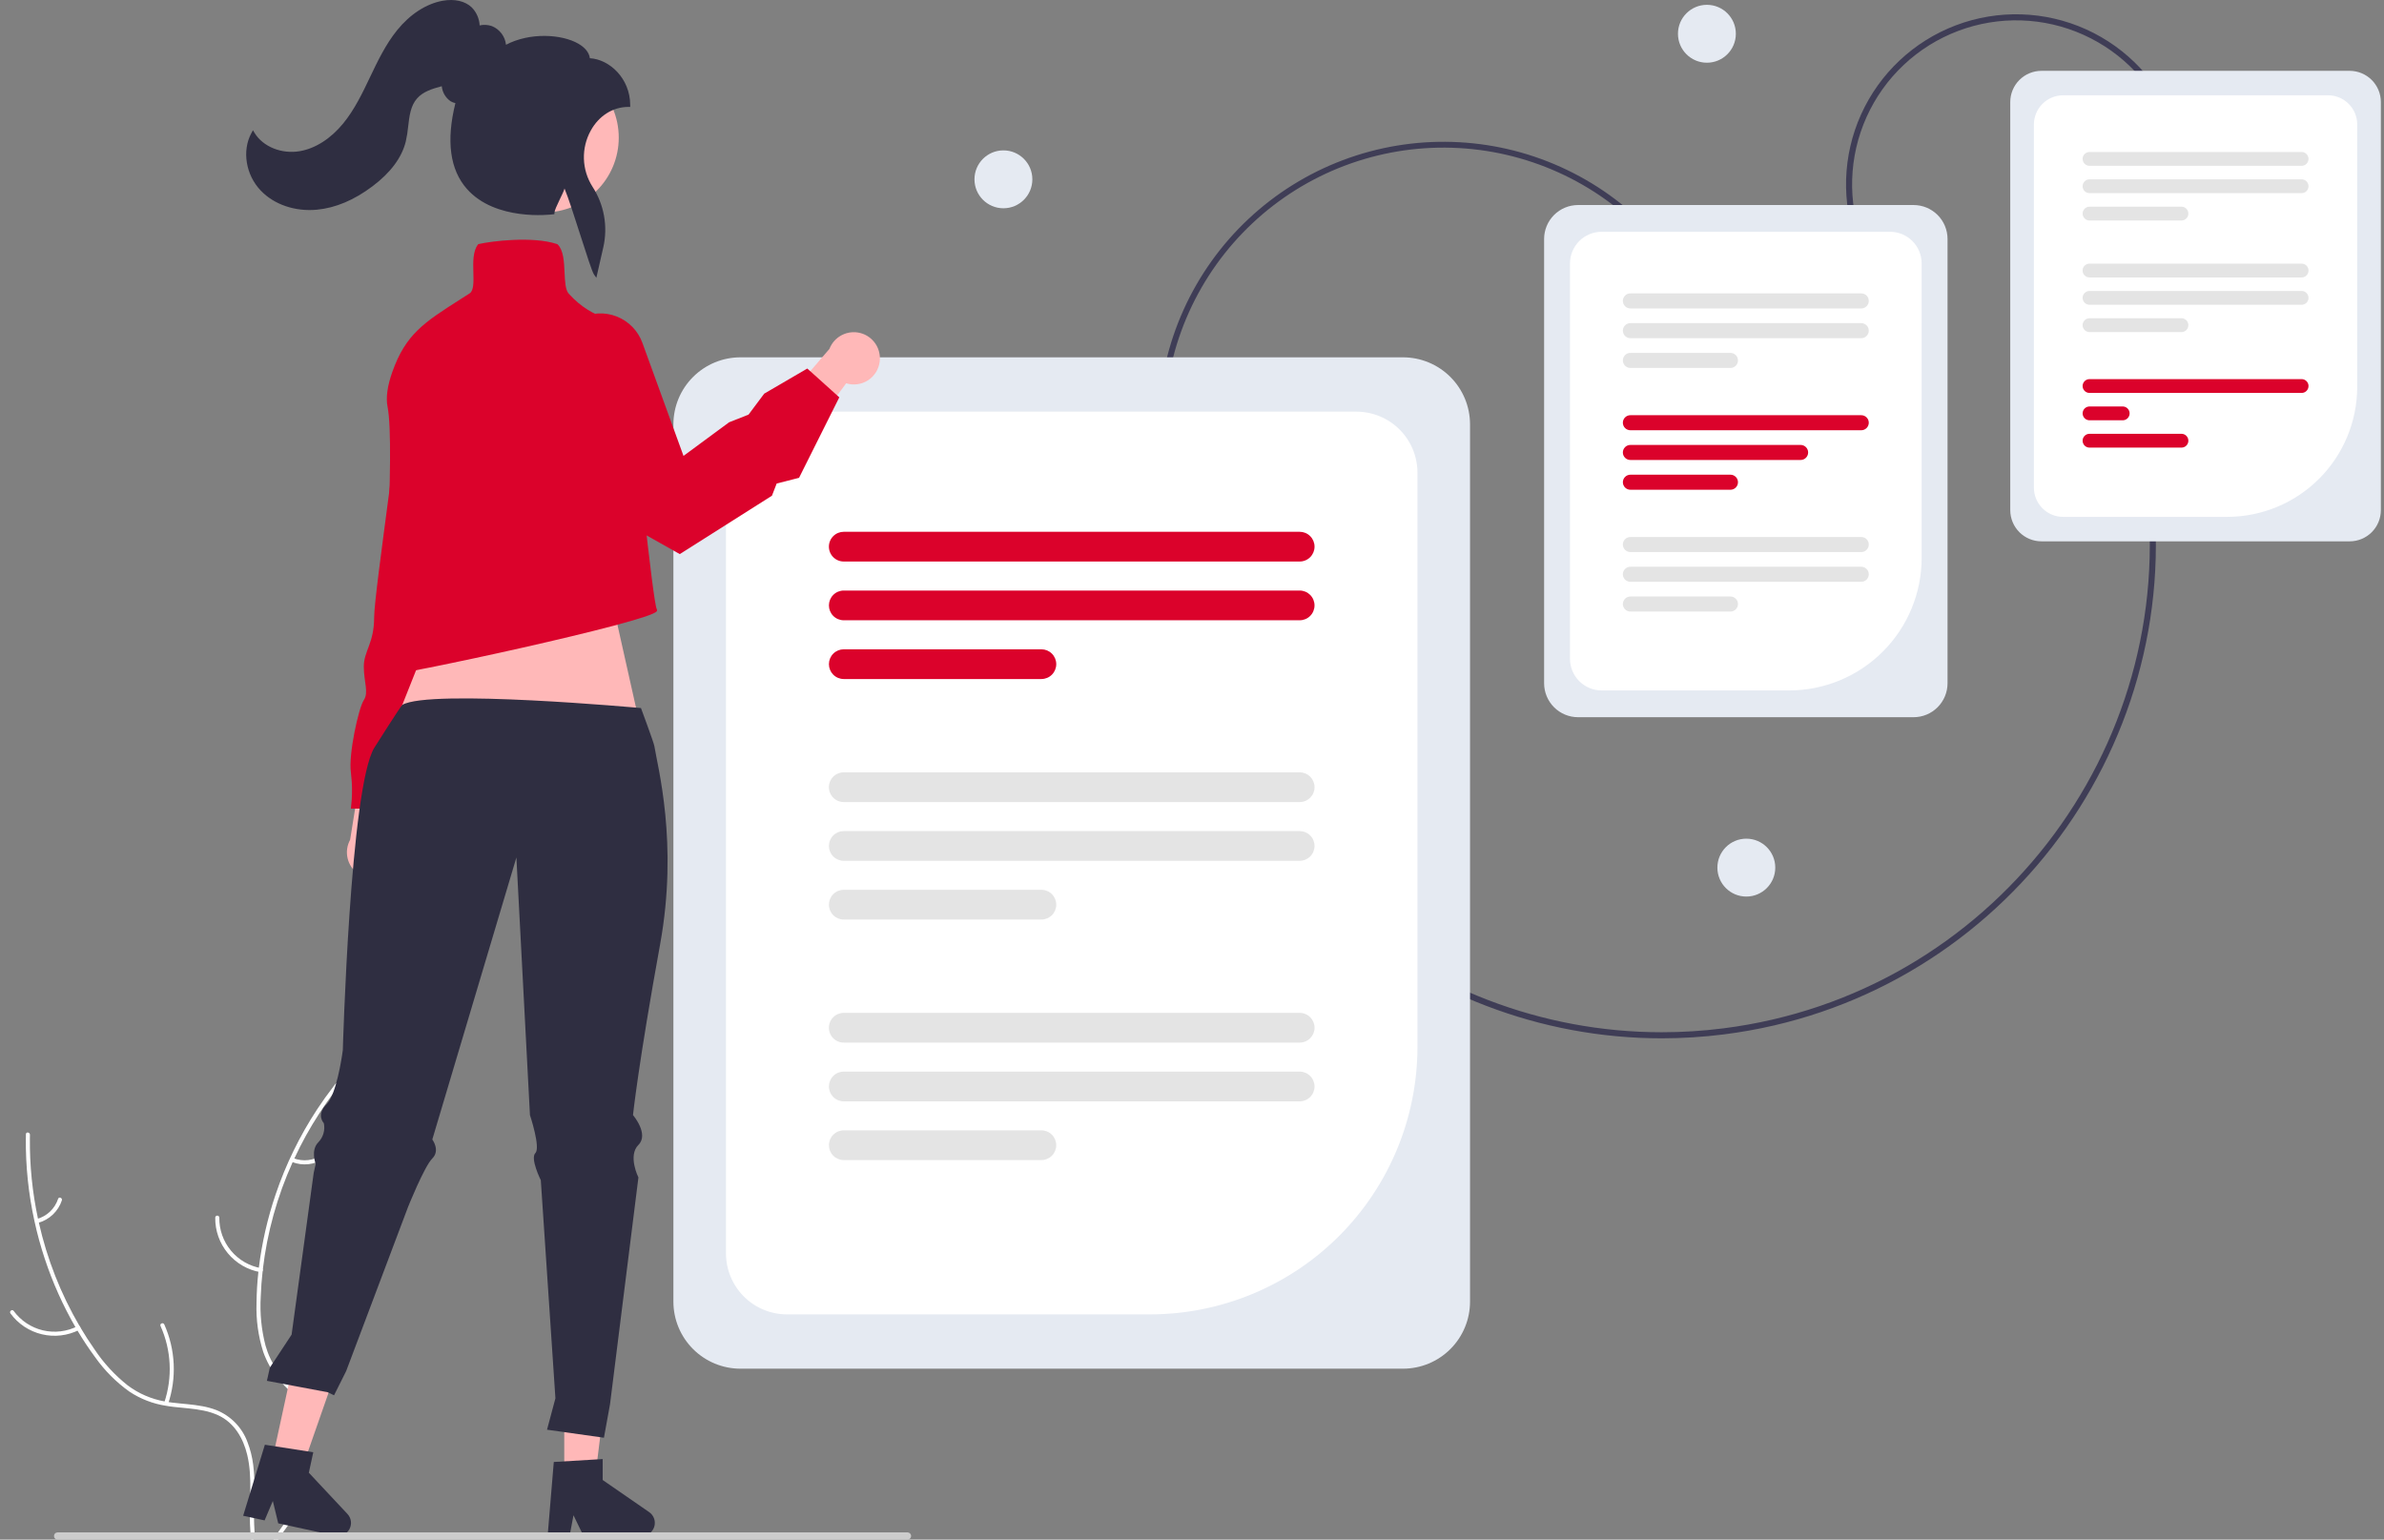 <?xml version="1.0" encoding="UTF-8"?> <svg xmlns="http://www.w3.org/2000/svg" width="336" height="217" viewBox="0 0 336 217" fill="none"><rect x="0" y="0" width="336" height="217" fill="#808080" stroke="none"/><g clip-path="url(#clip0_3181_738)"><path d="M234.202 146.346C199.682 146.347 169.647 120.596 165.21 85.472L166.058 85.365C170.44 120.055 200.109 145.489 234.203 145.491C237.1 145.491 239.994 145.308 242.867 144.944C280.47 140.194 307.197 105.737 302.447 68.135L303.295 68.027C308.104 106.097 281.045 140.983 242.975 145.792C240.065 146.16 237.135 146.345 234.202 146.346Z" fill="#3F3D56"></path><path d="M261.73 34.462C259.481 28.516 259.686 21.92 262.3 16.125C264.914 10.331 269.723 5.811 275.669 3.562C281.614 1.313 288.21 1.518 294.005 4.132C299.8 6.746 304.319 11.555 306.568 17.501L305.769 17.803C303.6 12.069 299.242 7.432 293.654 4.911C288.066 2.39 281.705 2.193 275.971 4.362C270.237 6.531 265.6 10.889 263.079 16.477C260.558 22.065 260.361 28.426 262.53 34.159L261.73 34.462Z" fill="#3F3D56"></path><path d="M331.166 76.3H287.717C286.553 76.298 285.437 75.835 284.613 75.012C283.79 74.188 283.327 73.072 283.325 71.908V14.376C283.327 13.212 283.79 12.096 284.613 11.272C285.437 10.449 286.553 9.986 287.717 9.984H331.166C332.331 9.986 333.447 10.449 334.27 11.272C335.094 12.096 335.557 13.212 335.558 14.376V71.908C335.557 73.072 335.094 74.188 334.27 75.012C333.447 75.835 332.331 76.298 331.166 76.3Z" fill="#E5EAF2"></path><path d="M313.903 72.851H290.771C289.681 72.85 288.635 72.416 287.864 71.645C287.093 70.874 286.659 69.828 286.658 68.738V17.543C286.659 16.452 287.093 15.407 287.864 14.636C288.635 13.865 289.681 13.431 290.771 13.43H328.112C329.203 13.431 330.248 13.865 331.019 14.636C331.79 15.407 332.224 16.452 332.225 17.543V54.529C332.22 59.387 330.288 64.044 326.853 67.479C323.418 70.914 318.761 72.846 313.903 72.851Z" fill="white"></path><path d="M324.387 39.106H294.496C294.238 39.106 293.99 39.003 293.807 38.82C293.624 38.638 293.521 38.39 293.521 38.131C293.521 37.873 293.624 37.625 293.807 37.442C293.99 37.259 294.238 37.156 294.496 37.156H324.387C324.645 37.156 324.893 37.259 325.076 37.442C325.259 37.625 325.362 37.873 325.362 38.131C325.362 38.39 325.259 38.638 325.076 38.82C324.893 39.003 324.645 39.106 324.387 39.106Z" fill="#E4E4E4"></path><path d="M324.387 42.958H294.496C294.238 42.957 293.991 42.854 293.808 42.671C293.626 42.489 293.524 42.241 293.524 41.983C293.524 41.724 293.626 41.477 293.808 41.294C293.991 41.111 294.238 41.008 294.496 41.008H324.387C324.646 41.008 324.894 41.111 325.076 41.293C325.259 41.476 325.362 41.724 325.362 41.983C325.362 42.241 325.259 42.489 325.076 42.672C324.894 42.855 324.646 42.958 324.387 42.958Z" fill="#E4E4E4"></path><path d="M307.453 46.805H294.496C294.238 46.805 293.99 46.703 293.807 46.52C293.624 46.337 293.521 46.089 293.521 45.83C293.521 45.572 293.624 45.324 293.807 45.141C293.99 44.958 294.238 44.855 294.496 44.855H307.453C307.712 44.855 307.96 44.958 308.143 45.141C308.325 45.324 308.428 45.572 308.428 45.83C308.428 46.089 308.325 46.337 308.143 46.52C307.96 46.703 307.712 46.805 307.453 46.805Z" fill="#E4E4E4"></path><path d="M324.387 23.372H294.496C294.238 23.372 293.99 23.269 293.807 23.086C293.624 22.903 293.521 22.655 293.521 22.397C293.521 22.138 293.624 21.89 293.807 21.707C293.99 21.525 294.238 21.422 294.496 21.422H324.387C324.645 21.422 324.893 21.525 325.076 21.707C325.259 21.89 325.362 22.138 325.362 22.397C325.362 22.655 325.259 22.903 325.076 23.086C324.893 23.269 324.645 23.372 324.387 23.372Z" fill="#E4E4E4"></path><path d="M324.387 27.223H294.496C294.238 27.223 293.99 27.12 293.807 26.938C293.624 26.755 293.521 26.507 293.521 26.248C293.521 25.99 293.624 25.742 293.807 25.559C293.99 25.376 294.238 25.273 294.496 25.273H324.387C324.646 25.273 324.894 25.376 325.076 25.559C325.259 25.742 325.362 25.99 325.362 26.248C325.362 26.507 325.259 26.755 325.076 26.938C324.894 27.12 324.646 27.223 324.387 27.223Z" fill="#E4E4E4"></path><path d="M307.453 31.079H294.496C294.238 31.078 293.991 30.975 293.808 30.792C293.626 30.61 293.524 30.362 293.524 30.104C293.524 29.846 293.626 29.598 293.808 29.415C293.991 29.232 294.238 29.129 294.496 29.129H307.453C307.711 29.129 307.959 29.232 308.141 29.415C308.324 29.598 308.426 29.846 308.426 30.104C308.426 30.362 308.324 30.61 308.141 30.792C307.959 30.975 307.711 31.078 307.453 31.079Z" fill="#E4E4E4"></path><path d="M324.387 55.383H294.496C294.238 55.383 293.99 55.281 293.807 55.098C293.624 54.915 293.521 54.667 293.521 54.408C293.521 54.15 293.624 53.902 293.807 53.719C293.99 53.536 294.238 53.434 294.496 53.434H324.387C324.645 53.434 324.893 53.536 325.076 53.719C325.259 53.902 325.362 54.15 325.362 54.408C325.362 54.667 325.259 54.915 325.076 55.098C324.893 55.281 324.645 55.383 324.387 55.383Z" fill="#DB022B"></path><path d="M299.172 59.239H294.496C294.238 59.238 293.991 59.135 293.808 58.953C293.626 58.77 293.524 58.522 293.524 58.264C293.524 58.006 293.626 57.758 293.808 57.575C293.991 57.392 294.238 57.29 294.496 57.289H299.172C299.431 57.289 299.679 57.392 299.861 57.575C300.044 57.757 300.147 58.005 300.147 58.264C300.147 58.523 300.044 58.77 299.861 58.953C299.679 59.136 299.431 59.239 299.172 59.239Z" fill="#DB022B"></path><path d="M307.453 63.09H294.496C294.238 63.09 293.99 62.988 293.807 62.805C293.624 62.622 293.521 62.374 293.521 62.115C293.521 61.857 293.624 61.609 293.807 61.426C293.99 61.243 294.238 61.141 294.496 61.141H307.453C307.712 61.141 307.96 61.243 308.143 61.426C308.325 61.609 308.428 61.857 308.428 62.115C308.428 62.374 308.325 62.622 308.143 62.805C307.96 62.988 307.712 63.09 307.453 63.09Z" fill="#DB022B"></path><path d="M165.858 74.371C162.092 64.404 162.44 53.349 166.823 43.638C171.207 33.926 179.267 26.354 189.233 22.584C199.199 18.814 210.253 19.156 219.967 23.535C229.68 27.914 237.257 35.971 241.031 45.935L240.232 46.237C238.406 41.404 235.645 36.979 232.109 33.213C228.572 29.447 224.328 26.415 219.619 24.29C214.91 22.165 209.828 20.988 204.664 20.827C199.501 20.666 194.356 21.524 189.524 23.352C184.692 25.18 180.267 27.942 176.503 31.48C172.738 35.019 169.708 39.264 167.584 43.973C165.461 48.683 164.286 53.765 164.127 58.929C163.968 64.093 164.828 69.237 166.657 74.069L165.858 74.371Z" fill="#3F3D56"></path><path d="M240.571 8.839C242.824 8.839 244.65 7.013 244.65 4.759C244.65 2.506 242.824 0.68 240.571 0.68C238.318 0.68 236.491 2.506 236.491 4.759C236.491 7.013 238.318 8.839 240.571 8.839Z" fill="#E5EAF2"></path><path d="M246.127 126.366C248.38 126.366 250.206 124.54 250.206 122.287C250.206 120.034 248.38 118.207 246.127 118.207C243.873 118.207 242.047 120.034 242.047 122.287C242.047 124.54 243.873 126.366 246.127 126.366Z" fill="#E5EAF2"></path><path d="M141.42 29.355C143.674 29.355 145.5 27.528 145.5 25.275C145.5 23.022 143.674 21.195 141.42 21.195C139.167 21.195 137.341 23.022 137.341 25.275C137.341 27.528 139.167 29.355 141.42 29.355Z" fill="#E5EAF2"></path><path d="M197.745 192.91H104.35C101.847 192.908 99.448 191.912 97.678 190.142C95.908 188.372 94.912 185.973 94.909 183.47V59.804C94.912 57.301 95.908 54.901 97.678 53.132C99.448 51.362 101.847 50.366 104.35 50.363H197.745C200.248 50.366 202.648 51.362 204.418 53.132C206.188 54.901 207.183 57.301 207.186 59.804V183.47C207.183 185.973 206.188 188.372 204.418 190.142C202.648 191.912 200.248 192.908 197.745 192.91Z" fill="#E5EAF2"></path><path d="M162.099 185.257H110.915C108.636 185.255 106.451 184.348 104.84 182.737C103.228 181.125 102.322 178.94 102.319 176.661V66.616C102.322 64.337 103.228 62.152 104.84 60.54C106.451 58.929 108.636 58.022 110.915 58.02H191.18C193.459 58.022 195.644 58.929 197.256 60.54C198.867 62.152 199.774 64.337 199.776 66.616V147.58C199.765 157.569 195.792 167.146 188.728 174.209C181.665 181.273 172.088 185.246 162.099 185.257Z" fill="white"></path><path d="M183.173 79.144H118.922C118.647 79.144 118.374 79.091 118.119 78.985C117.865 78.88 117.633 78.726 117.439 78.531C117.244 78.337 117.089 78.106 116.984 77.851C116.878 77.597 116.824 77.324 116.824 77.049C116.824 76.773 116.878 76.5 116.984 76.246C117.089 75.992 117.244 75.76 117.439 75.566C117.633 75.371 117.865 75.217 118.119 75.112C118.374 75.007 118.647 74.953 118.922 74.953H183.173C183.449 74.953 183.721 75.007 183.976 75.112C184.231 75.217 184.462 75.371 184.657 75.566C184.852 75.76 185.006 75.992 185.112 76.246C185.217 76.5 185.272 76.773 185.272 77.049C185.272 77.324 185.217 77.597 185.112 77.851C185.006 78.106 184.852 78.337 184.657 78.531C184.462 78.726 184.231 78.88 183.976 78.985C183.721 79.091 183.449 79.144 183.173 79.144Z" fill="#DB022B"></path><path d="M183.173 87.425H118.922C118.366 87.425 117.833 87.205 117.44 86.812C117.047 86.419 116.827 85.886 116.827 85.33C116.827 84.774 117.047 84.241 117.44 83.848C117.833 83.455 118.366 83.234 118.922 83.234H183.173C183.729 83.234 184.262 83.455 184.655 83.848C185.048 84.241 185.269 84.774 185.269 85.33C185.269 85.886 185.048 86.419 184.655 86.812C184.262 87.205 183.729 87.425 183.173 87.425Z" fill="#DB022B"></path><path d="M146.773 95.707H118.922C118.366 95.707 117.833 95.486 117.44 95.093C117.047 94.7 116.827 94.167 116.827 93.611C116.827 93.055 117.047 92.522 117.44 92.129C117.833 91.736 118.366 91.516 118.922 91.516H146.773C147.329 91.516 147.862 91.736 148.255 92.129C148.648 92.522 148.869 93.055 148.869 93.611C148.869 94.167 148.648 94.7 148.255 95.093C147.862 95.486 147.329 95.707 146.773 95.707Z" fill="#DB022B"></path><path d="M183.173 113.046H118.922C118.647 113.047 118.374 112.993 118.119 112.888C117.865 112.783 117.633 112.628 117.439 112.434C117.244 112.239 117.089 112.008 116.984 111.753C116.878 111.499 116.824 111.226 116.824 110.951C116.824 110.675 116.878 110.403 116.984 110.148C117.089 109.894 117.244 109.663 117.439 109.468C117.633 109.274 117.865 109.119 118.119 109.014C118.374 108.909 118.647 108.855 118.922 108.855H183.173C183.449 108.855 183.721 108.909 183.976 109.014C184.231 109.119 184.462 109.274 184.657 109.468C184.852 109.663 185.006 109.894 185.112 110.148C185.217 110.403 185.272 110.675 185.272 110.951C185.272 111.226 185.217 111.499 185.112 111.753C185.006 112.008 184.852 112.239 184.657 112.434C184.462 112.628 184.231 112.783 183.976 112.888C183.721 112.993 183.449 113.047 183.173 113.046Z" fill="#E4E4E4"></path><path d="M183.173 121.328H118.922C118.366 121.328 117.833 121.107 117.44 120.714C117.047 120.321 116.827 119.788 116.827 119.232C116.827 118.676 117.047 118.143 117.44 117.75C117.833 117.357 118.366 117.137 118.922 117.137H183.173C183.729 117.137 184.262 117.357 184.655 117.75C185.048 118.143 185.269 118.676 185.269 119.232C185.269 119.788 185.048 120.321 184.655 120.714C184.262 121.107 183.729 121.328 183.173 121.328Z" fill="#E4E4E4"></path><path d="M146.773 129.605H118.922C118.366 129.605 117.833 129.384 117.44 128.991C117.047 128.598 116.827 128.065 116.827 127.51C116.827 126.954 117.047 126.421 117.44 126.028C117.833 125.635 118.366 125.414 118.922 125.414H146.773C147.329 125.414 147.862 125.635 148.255 126.028C148.648 126.421 148.869 126.954 148.869 127.51C148.869 128.065 148.648 128.598 148.255 128.991C147.862 129.384 147.329 129.605 146.773 129.605Z" fill="#E4E4E4"></path><path d="M183.173 146.949H118.922C118.647 146.949 118.374 146.895 118.119 146.79C117.865 146.685 117.633 146.531 117.439 146.336C117.244 146.141 117.089 145.91 116.984 145.656C116.878 145.401 116.824 145.129 116.824 144.853C116.824 144.578 116.878 144.305 116.984 144.051C117.089 143.796 117.244 143.565 117.439 143.37C117.633 143.176 117.865 143.022 118.119 142.916C118.374 142.811 118.647 142.757 118.922 142.758H183.173C183.449 142.757 183.721 142.811 183.976 142.916C184.231 143.022 184.462 143.176 184.657 143.37C184.852 143.565 185.006 143.796 185.112 144.051C185.217 144.305 185.272 144.578 185.272 144.853C185.272 145.129 185.217 145.401 185.112 145.656C185.006 145.91 184.852 146.141 184.657 146.336C184.462 146.531 184.231 146.685 183.976 146.79C183.721 146.895 183.449 146.949 183.173 146.949Z" fill="#E4E4E4"></path><path d="M183.173 155.23H118.922C118.366 155.23 117.833 155.009 117.44 154.616C117.047 154.223 116.827 153.69 116.827 153.135C116.827 152.579 117.047 152.046 117.44 151.653C117.833 151.26 118.366 151.039 118.922 151.039H183.173C183.729 151.039 184.262 151.26 184.655 151.653C185.048 152.046 185.269 152.579 185.269 153.135C185.269 153.69 185.048 154.223 184.655 154.616C184.262 155.009 183.729 155.23 183.173 155.23Z" fill="#E4E4E4"></path><path d="M146.773 163.507H118.922C118.367 163.507 117.835 163.286 117.442 162.893C117.05 162.5 116.83 161.967 116.83 161.412C116.83 160.857 117.05 160.324 117.442 159.931C117.835 159.538 118.367 159.317 118.922 159.316H146.773C147.329 159.317 147.861 159.538 148.253 159.931C148.646 160.324 148.866 160.857 148.866 161.412C148.866 161.967 148.646 162.5 148.253 162.893C147.861 163.286 147.329 163.507 146.773 163.507Z" fill="#E4E4E4"></path><path d="M269.704 101.087H222.407C221.139 101.086 219.924 100.582 219.028 99.685C218.132 98.789 217.627 97.574 217.626 96.306V33.679C217.627 32.412 218.132 31.197 219.028 30.3C219.924 29.404 221.139 28.9 222.407 28.898H269.704C270.972 28.9 272.187 29.404 273.083 30.3C273.98 31.197 274.484 32.412 274.485 33.679V96.306C274.484 97.574 273.98 98.789 273.083 99.685C272.187 100.582 270.972 101.086 269.704 101.087Z" fill="#E5EAF2"></path><path d="M252.171 97.315H225.732C224.549 97.313 223.416 96.843 222.58 96.007C221.744 95.171 221.274 94.038 221.273 92.856V37.127C221.274 35.945 221.744 34.811 222.58 33.975C223.416 33.14 224.549 32.669 225.732 32.668H266.379C267.562 32.669 268.695 33.139 269.531 33.975C270.367 34.811 270.837 35.945 270.838 37.127V78.647C270.833 83.597 268.864 88.341 265.365 91.841C261.865 95.341 257.12 97.309 252.171 97.315Z" fill="white"></path><path d="M262.325 43.474H229.787C229.505 43.474 229.235 43.362 229.036 43.163C228.837 42.964 228.725 42.694 228.725 42.413C228.725 42.131 228.837 41.861 229.036 41.662C229.235 41.463 229.505 41.352 229.787 41.352H262.325C262.606 41.352 262.876 41.463 263.075 41.662C263.274 41.861 263.386 42.131 263.386 42.413C263.386 42.694 263.274 42.964 263.075 43.163C262.876 43.362 262.606 43.474 262.325 43.474Z" fill="#E4E4E4"></path><path d="M262.325 47.665H229.787C229.505 47.665 229.236 47.553 229.037 47.354C228.839 47.155 228.727 46.885 228.727 46.604C228.727 46.323 228.839 46.053 229.037 45.855C229.236 45.656 229.505 45.544 229.787 45.543H262.325C262.606 45.544 262.875 45.656 263.074 45.855C263.272 46.053 263.384 46.323 263.384 46.604C263.384 46.885 263.272 47.155 263.074 47.354C262.875 47.553 262.606 47.665 262.325 47.665Z" fill="#E4E4E4"></path><path d="M243.891 51.861H229.787C229.505 51.86 229.236 51.748 229.037 51.549C228.839 51.35 228.727 51.081 228.727 50.8C228.727 50.518 228.839 50.249 229.037 50.05C229.236 49.851 229.505 49.739 229.787 49.738H243.891C244.172 49.739 244.441 49.851 244.64 50.05C244.839 50.249 244.95 50.518 244.95 50.8C244.95 51.081 244.839 51.35 244.64 51.549C244.441 51.748 244.172 51.86 243.891 51.861Z" fill="#E4E4E4"></path><path d="M262.325 60.642H229.787C229.505 60.642 229.235 60.53 229.036 60.331C228.837 60.132 228.725 59.862 228.725 59.581C228.725 59.299 228.837 59.029 229.036 58.83C229.235 58.631 229.505 58.52 229.787 58.52H262.325C262.606 58.52 262.876 58.631 263.075 58.83C263.274 59.029 263.386 59.299 263.386 59.581C263.386 59.862 263.274 60.132 263.075 60.331C262.876 60.53 262.606 60.642 262.325 60.642Z" fill="#DB022B"></path><path d="M253.777 64.833H229.787C229.505 64.833 229.235 64.722 229.036 64.523C228.837 64.323 228.725 64.054 228.725 63.772C228.725 63.491 228.837 63.221 229.036 63.022C229.235 62.823 229.505 62.711 229.787 62.711H253.777C254.059 62.711 254.329 62.823 254.528 63.022C254.727 63.221 254.838 63.491 254.838 63.772C254.838 64.054 254.727 64.323 254.528 64.523C254.329 64.722 254.059 64.833 253.777 64.833Z" fill="#DB022B"></path><path d="M243.891 69.029H229.787C229.505 69.028 229.236 68.916 229.037 68.717C228.839 68.518 228.727 68.249 228.727 67.968C228.727 67.686 228.839 67.417 229.037 67.218C229.236 67.019 229.505 66.907 229.787 66.906H243.891C244.172 66.907 244.441 67.019 244.64 67.218C244.839 67.417 244.95 67.686 244.95 67.968C244.95 68.249 244.839 68.518 244.64 68.717C244.441 68.916 244.172 69.028 243.891 69.029Z" fill="#DB022B"></path><path d="M262.325 77.81H229.787C229.505 77.81 229.235 77.698 229.036 77.499C228.837 77.3 228.725 77.03 228.725 76.749C228.725 76.467 228.837 76.197 229.036 75.998C229.235 75.799 229.505 75.688 229.787 75.688H262.325C262.606 75.688 262.876 75.799 263.075 75.998C263.274 76.197 263.386 76.467 263.386 76.749C263.386 77.03 263.274 77.3 263.075 77.499C262.876 77.698 262.606 77.81 262.325 77.81Z" fill="#E4E4E4"></path><path d="M262.325 82.001H229.787C229.505 82.001 229.235 81.89 229.036 81.691C228.837 81.492 228.725 81.222 228.725 80.94C228.725 80.659 228.837 80.389 229.036 80.19C229.235 79.991 229.505 79.879 229.787 79.879H262.325C262.606 79.879 262.876 79.991 263.075 80.19C263.274 80.389 263.386 80.659 263.386 80.94C263.386 81.222 263.274 81.492 263.075 81.691C262.876 81.89 262.606 82.001 262.325 82.001Z" fill="#E4E4E4"></path><path d="M243.891 86.197H229.787C229.505 86.196 229.236 86.084 229.037 85.885C228.839 85.686 228.727 85.416 228.727 85.135C228.727 84.854 228.839 84.585 229.037 84.386C229.236 84.187 229.505 84.075 229.787 84.074H243.891C244.172 84.075 244.441 84.187 244.64 84.386C244.839 84.585 244.95 84.854 244.95 85.135C244.95 85.416 244.839 85.686 244.64 85.885C244.441 86.084 244.172 86.196 243.891 86.197Z" fill="#E4E4E4"></path><path d="M55.3 122.604C55.662 122.21 55.934 121.741 56.095 121.231C56.257 120.721 56.304 120.181 56.234 119.651C56.165 119.12 55.98 118.611 55.692 118.16C55.405 117.708 55.022 117.325 54.57 117.038L57.57 104.379L51.22 106.699L49.345 118.365C48.912 119.155 48.785 120.077 48.986 120.955C49.188 121.833 49.705 122.607 50.439 123.13C51.173 123.652 52.074 123.887 52.969 123.79C53.865 123.694 54.695 123.271 55.3 122.604Z" fill="#FFB8B8"></path><path d="M70.571 69.552L68.022 76.105C68.022 76.105 69.114 82.658 67.294 84.115C65.474 85.571 66.202 85.571 66.202 86.663C66.139 87.447 65.912 88.208 65.536 88.898C65.159 89.588 64.642 90.191 64.017 90.668C62.561 91.76 56.008 113.968 56.008 113.968H49.455C49.666 112.276 49.666 110.563 49.455 108.871C49.091 106.323 50.547 99.769 51.275 98.677C52.003 97.585 51.275 96.129 51.275 93.944C51.275 91.76 52.731 90.668 52.731 87.027C52.731 83.386 57.1 54.989 56.736 51.713C56.372 48.436 60.377 45.523 60.377 45.523H64.017L70.571 69.552Z" fill="#DB022B"></path><path d="M85.99 83.454L92.047 110.485L53.232 108.071L63.786 81.523L85.99 83.454Z" fill="#FFB8B8"></path><path d="M3.643 160.402C3.602 164.359 4.013 168.308 4.87 172.172C5.255 173.94 5.734 175.686 6.306 177.403C7.416 180.762 8.866 183.998 10.635 187.062C10.733 187.228 10.827 187.391 10.93 187.553V187.557C11.686 188.832 12.506 190.067 13.387 191.259C14.721 193.156 16.369 194.813 18.259 196.156C19.804 197.177 21.55 197.852 23.379 198.135C23.721 198.199 24.072 198.246 24.426 198.289C25.841 198.455 27.302 198.52 28.704 198.819C29.414 198.959 30.106 199.181 30.764 199.481C33.021 200.528 34.29 202.721 34.846 205.063C34.944 205.473 35.021 205.887 35.081 206.302C35.547 209.486 35.034 212.794 35.299 215.982C35.329 216.32 35.367 216.662 35.414 216.999H35.73L35.935 216.529V216.525C35.914 216.345 35.897 216.166 35.88 215.982C35.777 214.416 35.764 212.845 35.841 211.277C35.858 210.571 35.871 209.862 35.863 209.153C35.854 208.584 35.833 208.016 35.79 207.452V207.447C35.76 207.097 35.726 206.751 35.679 206.405C35.543 205.345 35.282 204.305 34.901 203.306C34.529 202.277 33.944 201.339 33.184 200.552C32.424 199.766 31.506 199.149 30.491 198.742C29.87 198.509 29.231 198.33 28.58 198.208C27.149 197.934 25.67 197.866 24.23 197.686C24.076 197.669 23.922 197.648 23.772 197.622C23.58 197.592 23.392 197.558 23.204 197.524C21.32 197.189 19.54 196.418 18.007 195.272C16.186 193.83 14.602 192.111 13.315 190.177C12.614 189.173 11.947 188.147 11.327 187.092C11.327 187.091 11.327 187.091 11.327 187.09C11.327 187.089 11.326 187.089 11.326 187.089C11.326 187.088 11.325 187.088 11.325 187.088C11.324 187.087 11.324 187.087 11.323 187.087C11.293 187.036 11.263 186.989 11.233 186.938L11.229 186.929C8.571 182.387 6.631 177.461 5.477 172.326C5.438 172.138 5.395 171.95 5.353 171.762C4.559 168.054 4.177 164.271 4.212 160.479V160.475C4.212 160.295 4.216 160.12 4.22 159.941C4.229 159.573 3.66 159.492 3.652 159.859C3.648 160.039 3.643 160.218 3.648 160.398C3.647 160.398 3.646 160.398 3.646 160.398C3.645 160.398 3.645 160.399 3.644 160.399C3.644 160.4 3.644 160.4 3.644 160.401C3.643 160.401 3.643 160.402 3.643 160.402Z" fill="white"></path><path d="M11.174 187.436C9.545 188.263 7.676 188.485 5.899 188.061C4.123 187.637 2.554 186.595 1.475 185.122C1.258 184.823 1.712 184.471 1.929 184.77C2.932 186.144 4.393 187.114 6.048 187.506C7.703 187.897 9.444 187.684 10.956 186.905C11.285 186.736 11.501 187.268 11.174 187.436Z" fill="white"></path><path d="M23.149 197.694C24.339 194.155 24.152 190.298 22.624 186.891C22.472 186.553 23.004 186.336 23.155 186.673C24.738 190.221 24.926 194.236 23.679 197.916C23.56 198.267 23.031 198.043 23.149 197.694Z" fill="white"></path><path d="M5.188 171.816C5.884 171.627 6.523 171.269 7.047 170.772C7.571 170.275 7.963 169.656 8.189 168.97C8.303 168.618 8.832 168.842 8.719 169.192C8.466 169.948 8.032 170.632 7.454 171.182C6.877 171.732 6.173 172.132 5.406 172.348C5.335 172.374 5.257 172.373 5.187 172.343C5.118 172.314 5.062 172.26 5.031 172.191C5.002 172.12 5.003 172.042 5.032 171.971C5.061 171.901 5.117 171.845 5.188 171.816Z" fill="white"></path><path d="M38.529 216.999H39.205C39.419 216.653 39.649 216.315 39.88 215.982C40.248 215.465 40.627 214.959 41.017 214.465C41.355 214.037 41.692 213.614 42.03 213.191C42.38 212.751 42.726 212.311 43.064 211.858L42.666 211.422C42.602 211.507 42.538 211.593 42.47 211.678C41.376 213.119 40.192 214.503 39.179 215.982C38.953 216.315 38.735 216.653 38.529 216.999Z" fill="white"></path><path d="M47.693 153.162C47.582 153.303 47.467 153.449 47.36 153.594C46.527 154.675 45.739 155.791 44.997 156.94C43.675 158.969 42.501 161.09 41.484 163.287C41.402 163.458 41.321 163.633 41.244 163.808C39.068 168.609 37.649 173.719 37.039 178.954C37.03 179.006 37.026 179.053 37.022 179.104C36.881 180.326 36.79 181.553 36.748 182.784C36.612 185.101 36.841 187.426 37.428 189.673C37.513 189.968 37.607 190.258 37.71 190.54C37.967 191.232 38.289 191.897 38.672 192.528C38.946 192.988 39.252 193.429 39.586 193.848C39.787 194.105 39.996 194.357 40.219 194.6C40.347 194.741 40.479 194.882 40.612 195.023C40.723 195.13 40.83 195.241 40.941 195.348C42.095 196.468 43.368 197.506 44.411 198.742L44.202 199.387C43.197 198.113 41.903 197.058 40.736 195.947C40.003 195.258 39.337 194.502 38.744 193.69C38.667 193.579 38.586 193.468 38.513 193.352C38.117 192.774 37.776 192.16 37.492 191.519C37.347 191.198 37.214 190.869 37.094 190.527C36.396 188.318 36.078 186.006 36.154 183.69C36.168 182.206 36.257 180.724 36.419 179.249C36.436 179.057 36.458 178.869 36.483 178.676C36.917 175.166 37.707 171.709 38.843 168.36C40.279 164.11 42.256 160.063 44.723 156.316C45.428 155.244 46.176 154.197 46.967 153.175C47.069 153.034 47.176 152.897 47.287 152.756C47.514 152.466 47.92 152.872 47.693 153.162Z" fill="white"></path><path d="M36.687 179.304C34.888 178.984 33.262 178.035 32.099 176.627C30.936 175.219 30.311 173.443 30.336 171.617C30.338 171.542 30.369 171.471 30.421 171.419C30.474 171.367 30.546 171.337 30.62 171.336C30.695 171.335 30.767 171.363 30.821 171.414C30.875 171.465 30.907 171.535 30.911 171.61C30.884 173.31 31.466 174.965 32.552 176.274C33.638 177.583 35.156 178.461 36.833 178.749C37.197 178.812 37.049 179.367 36.687 179.304Z" fill="white"></path><path d="M40.073 194.705C43.154 192.596 45.327 189.403 46.158 185.763C46.24 185.402 46.796 185.549 46.714 185.909C45.842 189.695 43.574 193.013 40.363 195.201C40.057 195.41 39.769 194.913 40.073 194.705Z" fill="white"></path><path d="M41.313 163.224C41.983 163.493 42.71 163.591 43.427 163.51C44.144 163.429 44.83 163.17 45.423 162.759C45.726 162.546 46.014 163.044 45.713 163.255C45.056 163.707 44.298 163.991 43.505 164.082C42.713 164.174 41.91 164.07 41.167 163.78C41.095 163.758 41.034 163.71 40.996 163.645C40.958 163.58 40.946 163.502 40.963 163.429C40.982 163.355 41.03 163.293 41.096 163.254C41.161 163.216 41.24 163.205 41.313 163.224Z" fill="white"></path><path d="M79.526 208.212L83.886 208.212L85.961 191.395H79.525L79.526 208.212Z" fill="#FFB8B8"></path><path d="M78.05 206.06L84.942 205.648V208.601L91.495 213.127C91.819 213.351 92.062 213.672 92.191 214.044C92.319 214.415 92.325 214.818 92.208 215.194C92.091 215.569 91.857 215.898 91.54 216.131C91.223 216.364 90.84 216.49 90.447 216.49H82.241L80.827 213.569L80.275 216.49H77.181L78.05 206.06Z" fill="#2F2E41"></path><path d="M38.317 206.045L42.578 206.969L48.17 190.973L41.882 189.609L38.317 206.045Z" fill="#FFB8B8"></path><path d="M37.33 203.629L44.153 204.688L43.527 207.574L48.971 213.386C49.24 213.673 49.41 214.039 49.457 214.429C49.504 214.82 49.424 215.215 49.23 215.557C49.036 215.899 48.738 216.17 48.379 216.331C48.02 216.492 47.619 216.533 47.234 216.45L39.215 214.71L38.452 211.556L37.293 214.293L34.27 213.637L37.33 203.629Z" fill="#2F2E41"></path><path d="M7.609 216.493C7.609 216.56 7.622 216.626 7.647 216.688C7.673 216.75 7.71 216.806 7.758 216.853C7.805 216.9 7.861 216.938 7.923 216.963C7.985 216.989 8.051 217.002 8.118 217.002H127.906C128.041 217.002 128.17 216.948 128.265 216.853C128.361 216.757 128.414 216.628 128.414 216.493C128.414 216.358 128.361 216.229 128.265 216.133C128.17 216.038 128.041 215.984 127.906 215.984H8.118C8.051 215.984 7.985 215.997 7.923 216.023C7.861 216.048 7.805 216.086 7.758 216.133C7.71 216.18 7.673 216.236 7.647 216.298C7.622 216.36 7.609 216.426 7.609 216.493Z" fill="#CCCCCC"></path><path d="M93.038 133.087C89.978 149.904 89.213 157.165 89.213 157.165C89.213 157.165 91.508 159.84 89.978 161.37C88.448 162.9 89.978 165.956 89.978 165.956L85.973 197.94L85.118 202.641L77.097 201.509L78.28 197.085L76.221 166.341C76.221 166.341 74.691 163.281 75.456 162.516C76.221 161.751 74.691 157.165 74.691 157.165L72.781 120.855L60.929 160.605C60.929 160.605 62.079 162.135 60.929 163.281C59.784 164.426 57.493 170.161 57.493 170.161L48.791 193.239L47.082 196.658L46.172 196.227L42.172 195.475L41.437 195.338L40.129 195.09L39.287 194.932L39.001 194.881L37.616 194.62L38.035 192.761L41.099 188.11L44.215 165.302L44.352 164.691L44.497 164.046C44.497 164.046 43.732 162.135 44.877 160.986C45.212 160.635 45.457 160.209 45.59 159.743C45.724 159.276 45.742 158.785 45.642 158.31C45.605 158.27 45.571 158.228 45.54 158.182C45.404 157.996 45.311 157.784 45.266 157.558C45.164 157.08 45.253 156.409 46.027 155.635C46.245 155.404 46.428 155.142 46.57 154.857C47.732 152.656 48.318 147.994 48.318 147.994C48.318 147.994 49.352 111.064 52.737 105.423C52.916 105.128 56.51 99.467 56.697 99.352C60.518 97.061 90.338 99.797 90.338 99.797C90.338 99.797 92.14 104.641 92.222 105.145C92.662 107.979 95.632 118.821 93.038 133.087Z" fill="#2F2E41"></path><path d="M123.982 50.986C123.914 51.517 123.732 52.027 123.446 52.48C123.161 52.932 122.78 53.317 122.329 53.607C121.879 53.896 121.371 54.083 120.841 54.155C120.31 54.227 119.771 54.182 119.26 54.022L111.53 64.487L109.201 58.139L116.899 49.175C117.224 48.335 117.845 47.642 118.646 47.23C119.447 46.817 120.372 46.712 121.245 46.935C122.118 47.158 122.878 47.694 123.383 48.441C123.887 49.187 124.1 50.093 123.982 50.986Z" fill="#FFB8B8"></path><path d="M53.447 95.31C52.739 95.31 52.336 95.171 52.18 94.873C51.952 94.436 52.348 93.864 52.808 93.202C53.149 92.77 53.418 92.286 53.604 91.768C53.879 90.668 55.734 62.9 54.624 57.352C54.368 56.068 54.589 54.422 55.281 52.461C57.172 47.104 59.753 45.457 64.894 42.178C65.312 41.911 65.746 41.633 66.198 41.343C66.783 40.968 66.75 39.722 66.716 38.403C66.677 36.938 66.638 35.422 67.356 34.474L67.403 34.413L67.478 34.395C69.215 33.994 75.056 33.248 78.516 34.401L78.564 34.417L78.599 34.452C79.421 35.274 79.496 36.866 79.568 38.405C79.628 39.669 79.684 40.862 80.149 41.38C83.703 45.342 87.734 45.265 87.775 45.264L87.975 45.258L87.995 45.457C89.541 61.184 92.033 84.92 92.563 85.854C92.591 85.897 92.606 85.946 92.608 85.997C92.609 86.048 92.597 86.098 92.572 86.143C91.794 87.595 56.118 95.31 53.447 95.31Z" fill="#DB022B"></path><path d="M76.664 29.944C82.486 29.944 87.206 25.224 87.206 19.401C87.206 13.579 82.486 8.859 76.664 8.859C70.841 8.859 66.121 13.579 66.121 19.401C66.121 25.224 70.841 29.944 76.664 29.944Z" fill="#FFB8B8"></path><path d="M83.707 38.672C83.207 37.959 80.673 29.241 79.562 26.565C79.449 27.14 78.175 29.37 78.145 29.963L78.134 30.183L77.916 30.211C77.588 30.253 69.834 31.194 65.799 26.619C63.408 23.909 62.866 19.843 64.185 14.534C63.945 14.487 63.715 14.398 63.506 14.272C63.157 14.03 62.865 13.716 62.65 13.35C62.435 12.984 62.303 12.575 62.262 12.153L62.039 12.213C60.901 12.52 59.618 12.926 58.789 13.864C57.866 14.906 57.702 16.323 57.527 17.823C57.459 18.539 57.346 19.25 57.189 19.951C56.627 22.219 55.044 24.344 52.485 26.266C49.908 28.201 47.281 29.308 44.677 29.555C41.6 29.849 38.634 28.838 36.743 26.854C34.635 24.641 34.084 21.238 35.432 18.76L35.649 18.361L35.887 18.748C37.087 20.696 39.709 21.747 42.264 21.305C44.455 20.926 46.626 19.535 48.379 17.389C49.979 15.429 51.083 13.115 52.15 10.876C53.236 8.601 54.358 6.247 55.975 4.25C57.798 1.998 60.074 0.527 62.383 0.108C64.064 -0.196 65.565 0.149 66.5 1.055C67.161 1.736 67.552 2.634 67.602 3.581C68.177 3.453 68.776 3.487 69.333 3.681C69.87 3.899 70.338 4.259 70.687 4.722C71.036 5.184 71.253 5.733 71.316 6.309C74.704 4.527 79.187 4.817 81.506 6.154C82.477 6.714 83.035 7.419 83.134 8.206C85.873 8.358 88.819 11.027 88.819 14.807V15.07H88.556C86.388 15.07 84.409 16.317 83.261 18.405C82.588 19.622 82.254 20.998 82.296 22.388C82.338 23.778 82.754 25.132 83.499 26.306C84.311 27.551 84.865 28.946 85.129 30.409C85.393 31.872 85.362 33.373 85.037 34.824L84.047 39.158L83.707 38.672Z" fill="#2F2E41"></path><path d="M95.809 78.097L88.86 74.188C76.742 65.789 73.757 59.119 73.384 55C72.986 50.606 75.327 48.202 75.427 48.102L75.481 48.063L81.745 44.862C82.541 44.456 83.414 44.223 84.306 44.179C85.199 44.136 86.09 44.282 86.922 44.61C87.753 44.937 88.506 45.437 89.129 46.077C89.753 46.717 90.233 47.482 90.538 48.322L96.333 64.258L102.757 59.52L105.497 58.44L107.707 55.484L113.779 51.943L118.29 56.002L112.617 67.347L109.466 68.149L108.797 69.871L108.738 69.909L95.809 78.097Z" fill="#DB022B"></path></g><defs><clipPath id="clip0_3181_738"><rect width="335.558" height="217" fill="white"></rect></clipPath></defs></svg> 